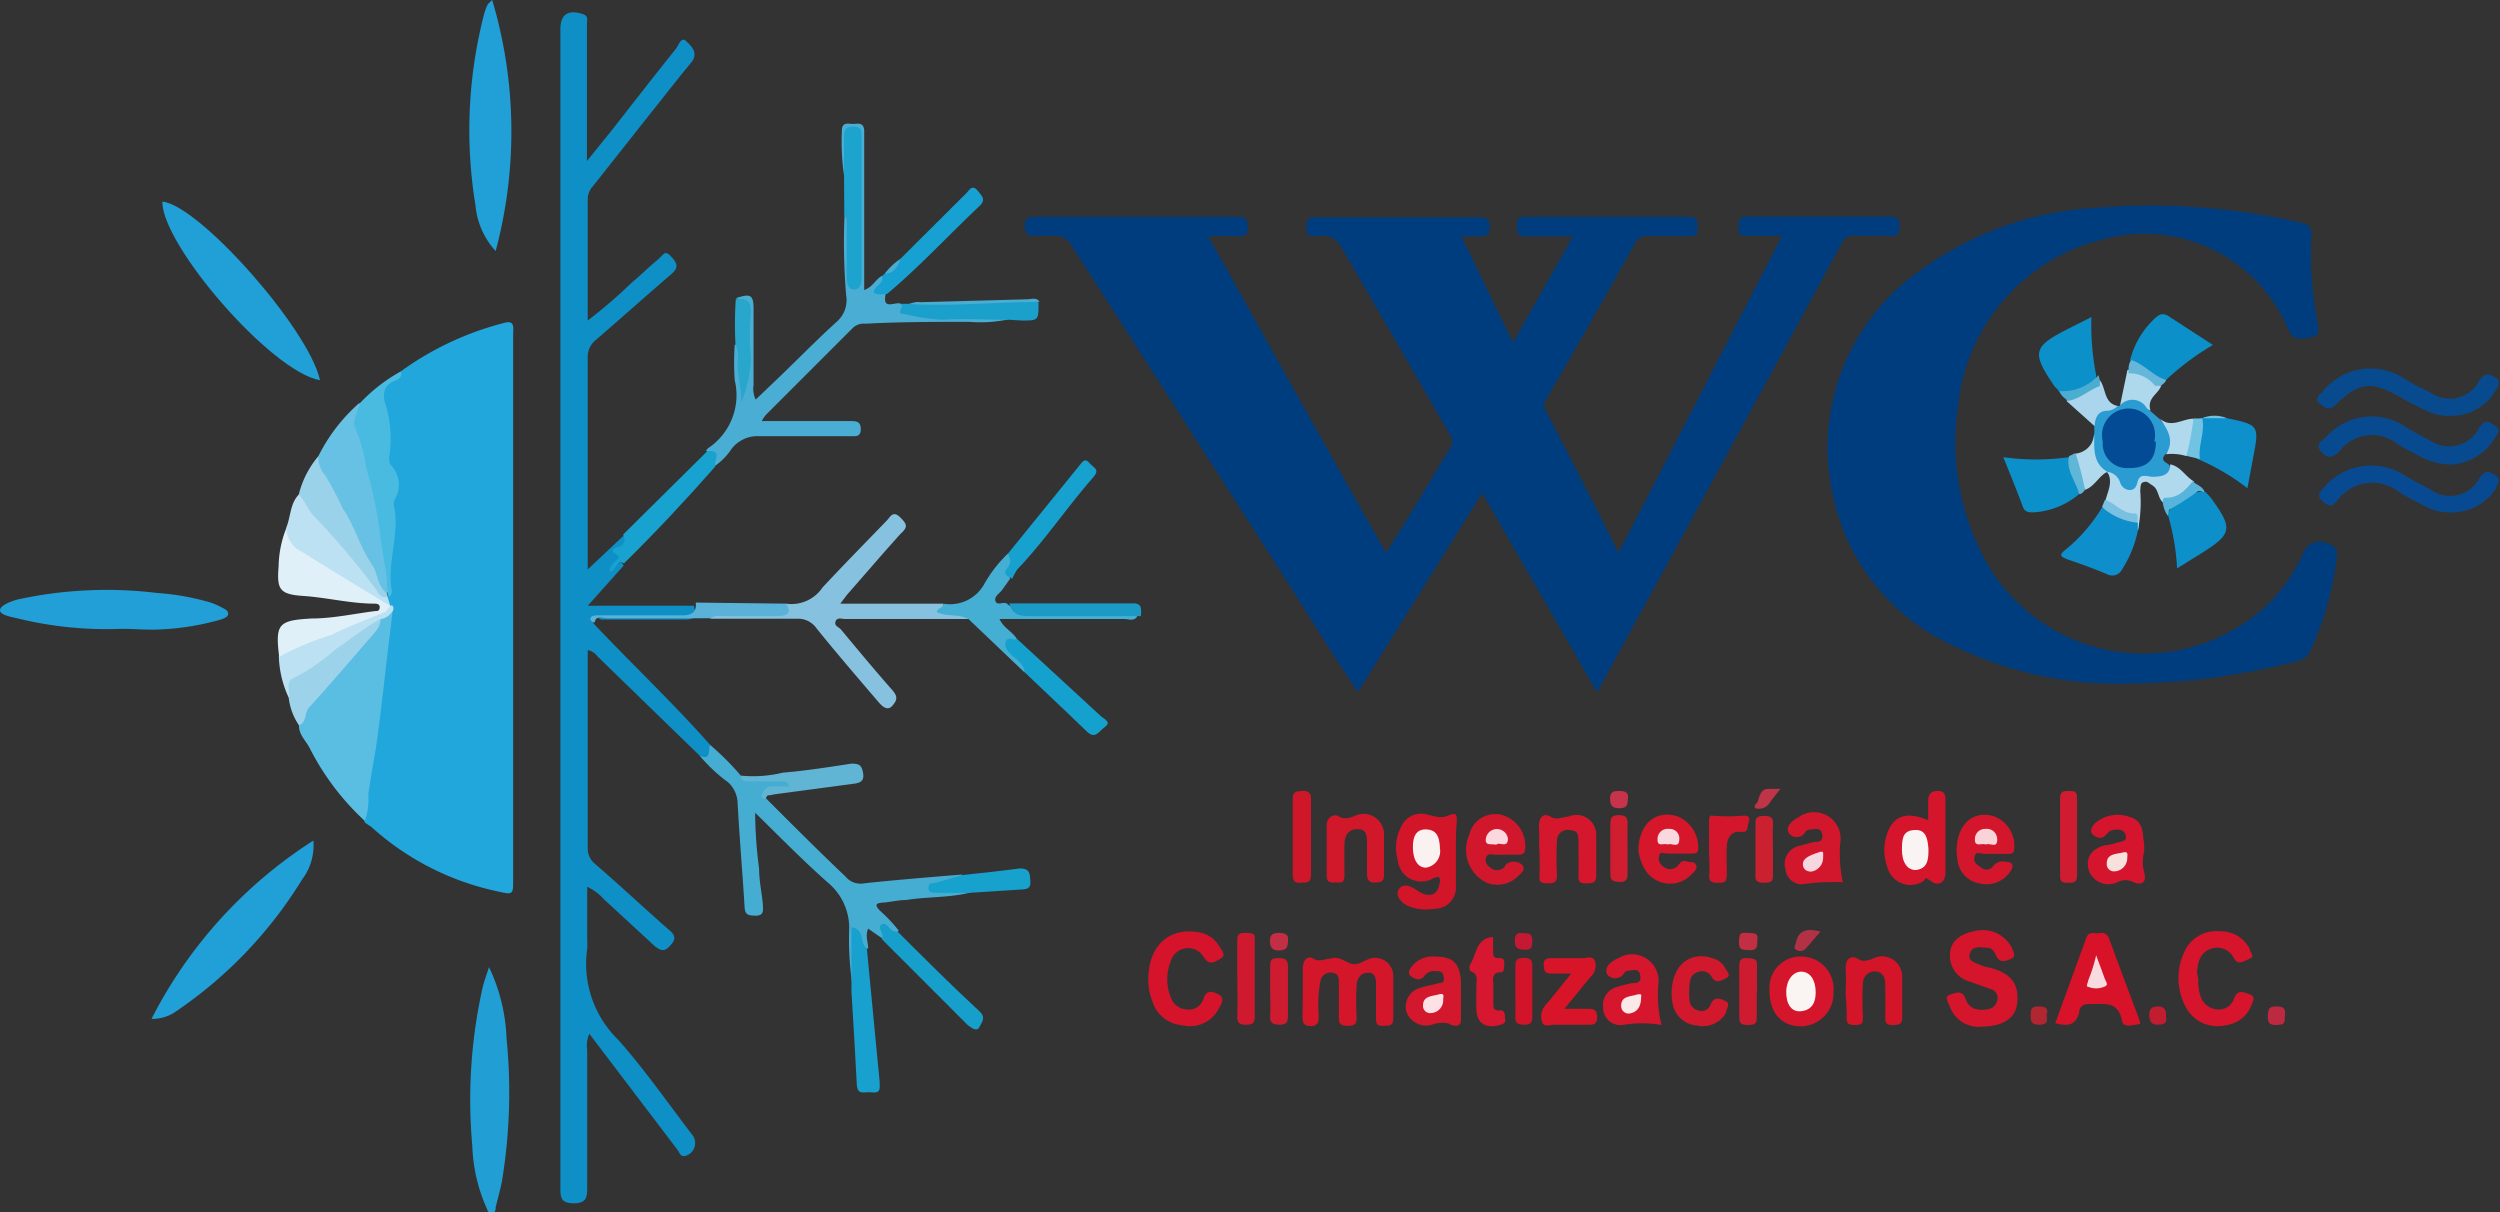 <svg xmlns="http://www.w3.org/2000/svg" viewBox="0 0 94.22 45.68"><rect x="0" y="0" width="94.22" height="45.68" fill="#333333" stroke="none"/><defs><style>.cls-1{fill:#003d7f;}.cls-2{fill:#21a7dc;}.cls-3{fill:#0e90c7;}.cls-4{fill:#5abee2;}.cls-5{fill:#46add2;}.cls-6{fill:#4aadd3;}.cls-7{fill:#219fd7;}.cls-8{fill:#20a0d6;}.cls-9{fill:#20a0d7;}.cls-10{fill:#86c1df;}.cls-11{fill:#229fd6;}.cls-12{fill:#219fd5;}.cls-13{fill:#e0f0f8;}.cls-14{fill:#67c1e4;}.cls-15{fill:#49bbe1;}.cls-16{fill:#d4152b;}.cls-17{fill:#d31629;}.cls-18{fill:#d3152a;}.cls-19{fill:#084a90;}.cls-20{fill:#084a91;}.cls-21{fill:#d81229;}.cls-22{fill:#084a8e;}.cls-23{fill:#d5142b;}.cls-24{fill:#d6142b;}.cls-25{fill:#d5152b;}.cls-26{fill:#18a0cf;}.cls-27{fill:#45aed3;}.cls-28{fill:#bce1f2;}.cls-29{fill:#9ad2e9;}.cls-30{fill:#0c90ca;}.cls-31{fill:#0e8fcc;}.cls-32{fill:#0c90c9;}.cls-33{fill:#0d90cb;}.cls-34{fill:#0d90ca;}.cls-35{fill:#2a9cd2;}.cls-36{fill:#17a2d0;}.cls-37{fill:#d2172c;}.cls-38{fill:#d6162c;}.cls-39{fill:#d3172c;}.cls-40{fill:#d5152e;}.cls-41{fill:#1ca3ce;}.cls-42{fill:#d4172c;}.cls-43{fill:#d6162a;}.cls-44{fill:#d1172b;}.cls-45{fill:#d1182b;}.cls-46{fill:#d4162c;}.cls-47{fill:#9cd3eb;}.cls-48{fill:#17a1ce;}.cls-49{fill:#15a1cd;}.cls-50{fill:#179fcb;}.cls-51{fill:#16a1d2;}.cls-52{fill:#d71428;}.cls-53{fill:#d31429;}.cls-54{fill:#d2182d;}.cls-55{fill:#1b9fcb;}.cls-56{fill:#60b5d5;}.cls-57{fill:#d7172f;}.cls-58{fill:#17a2cd;}.cls-59{fill:#b1d9ee;}.cls-60{fill:#1a9ac5;}.cls-61{fill:#ce192e;}.cls-62{fill:#d01629;}.cls-63{fill:#cf1c31;}.cls-64{fill:#d4162d;}.cls-65{fill:#5ab2d8;}.cls-66{fill:#28a6cc;}.cls-67{fill:#ce1b2f;}.cls-68{fill:#cf1b2f;}.cls-69{fill:#cb2030;}.cls-70{fill:#d01e30;}.cls-71{fill:#d11429;}.cls-72{fill:#abd5ec;}.cls-73{fill:#aed8ec;}.cls-74{fill:#57b5dc;}.cls-75{fill:#72c3e1;}.cls-76{fill:#60b6d7;}.cls-77{fill:#66b6da;}.cls-78{fill:#4baed1;}.cls-79{fill:#79c0e1;}.cls-80{fill:#bd2940;}.cls-81{fill:#c22e43;}.cls-82{fill:#bf3446;}.cls-83{fill:#c8334c;}.cls-84{fill:#b33145;}.cls-85{fill:#c32f42;}.cls-86{fill:#b02731;}.cls-87{fill:#c01d31;}.cls-88{fill:#c51933;}.cls-89{fill:#faf2f1;}.cls-90{fill:#f7dbdf;}.cls-91{fill:#faf3f4;}.cls-92{fill:#034b95;}.cls-93{fill:#f7d7df;}.cls-94{fill:#fbe9e7;}.cls-95{fill:#fce2e4;}.cls-96{fill:#f8e1dd;}.cls-97{fill:#faf4f2;}.cls-98{fill:#f9d9de;}.cls-99{fill:#fbd7e0;}.cls-100{fill:#f8d3d7;}</style></defs><g id="Capa_2" data-name="Capa 2"><g id="Capa_1-2" data-name="Capa 1"><path class="cls-1" d="M61,20.83c2.07-4,4.1-7.93,6.16-11.94-.47,0-.88,0-1.28,0s-.36-.08-.35-.35,0-.38.32-.38h5.4c.28,0,.34.11.34.36s0,.39-.34.37-.89,0-1.33,0a.47.47,0,0,0-.52.3q-3.9,7.19-7.82,14.36l-1.39,2.54-4.33-7.51-4.68,7.5c-1-1.47-1.86-2.89-2.76-4.3q-4-6.24-8-12.47a.74.74,0,0,0-.8-.42c-.18,0-.38,0-.57,0s-.43,0-.43-.36.18-.36.44-.36c2.5,0,5,0,7.5,0,.3,0,.47,0,.47.4s-.24.33-.47.33H45.53c2.25,4,4.46,8,6.71,11.94.51-.82,1-1.61,1.48-2.41.3-.49.58-1,.89-1.47a.52.52,0,0,0,0-.64c-1.33-2.3-2.66-4.6-4-6.91-.22-.38-.44-.58-.89-.52-.22,0-.49.12-.49-.33s.25-.37.52-.37h5.92c.28,0,.47,0,.48.37s-.25.34-.49.35h-.58l1.94,4,2.26-4c-.64,0-1.2,0-1.77,0-.29,0-.34-.11-.34-.36s0-.38.33-.38c2.06,0,4.11,0,6.17,0,.32,0,.3.16.31.38s0,.36-.3.35c-.53,0-1.05,0-1.58,0a.47.47,0,0,0-.49.28Q60,12.08,58.3,15a.41.41,0,0,0-.06.44C59.16,17.21,60.08,19,61,20.83Z"></path><path class="cls-1" d="M80.28,25.76a14,14,0,0,1-6.65-1.42,8,8,0,0,1-4.53-5.58,8.14,8.14,0,0,1,3.2-8.52,12.41,12.41,0,0,1,6.58-2.4,25.41,25.41,0,0,1,7.87.56c.3.07.38.19.36.48a13.07,13.07,0,0,0,.22,3.18c0,.24.2.57-.22.65s-.69.15-.89-.34a5.88,5.88,0,0,0-7-3.34,7.22,7.22,0,0,0-5.44,6.4,9.19,9.19,0,0,0,1.35,6.2,6.83,6.83,0,0,0,10.4,1.09,6.47,6.47,0,0,0,1.26-1.84.67.67,0,0,1,.93-.4.43.43,0,0,1,.35.53,11.75,11.75,0,0,1-1,3.52.66.66,0,0,1-.49.38A25.52,25.52,0,0,1,80.28,25.76Z"></path><path class="cls-2" d="M15.1,14A11.5,11.5,0,0,1,19,12.17c.42-.12.34.2.34.42q0,3,0,6V33.15c0,.56,0,.58-.56.45A10.26,10.26,0,0,1,14,31.17L13.75,31a2.62,2.62,0,0,1,0-1.08c.33-2.07.58-4.14.82-6.22a3.41,3.41,0,0,1,.1-.46c0-.12.07-.24,0-.35a.67.67,0,0,1-.06-.12.88.88,0,0,1,0-.39,18.46,18.46,0,0,1,.15-2.46,8.76,8.76,0,0,1,.16-1.68.29.29,0,0,0-.06-.27,1.86,1.86,0,0,1-.25-1.32,3.59,3.59,0,0,0-.11-1.22c-.19-.66-.14-.77.42-1.2A.64.64,0,0,0,15.1,14Z"></path><path class="cls-3" d="M22.37,23.5c1.46,1.54,3,3,4.4,4.58.06.17.1.34-.06.48s-.23,0-.34-.08l-3.86-3.75a.58.58,0,0,0-.36-.23v.56c0,2.29,0,4.59,0,6.88a.75.75,0,0,0,.3.64c.94.81,1.84,1.66,2.78,2.48.26.22.23.37,0,.61s-.38.11-.54,0l-1.93-1.78a2,2,0,0,0-.63-.47v2a1.93,1.93,0,0,1,0,.34,4,4,0,0,0,1.18,3.44c1,1.13,1.86,2.37,2.78,3.57a.5.5,0,0,1-.25.79c-.2.06-.23-.13-.31-.23l-3.32-4.37a1.11,1.11,0,0,0-.08.61c0,1.72,0,3.44,0,5.16,0,.35,0,.62-.5.62s-.51-.22-.51-.6V1.1c0-.56.29-.75.84-.57.23.07.16.24.16.38V6.07l1-1.24c.78-1,1.56-2,2.36-3,.1-.13.19-.46.38-.28s.49.45.18.82c-.46.55-.89,1.11-1.34,1.67L22.36,7a.76.76,0,0,0-.21.46c0,1.51,0,3,0,4.62a18.63,18.63,0,0,0,1.66-1.43c.32-.26.61-.56.93-.82s.3-.45.6-.11.11.48-.13.69c-.92.79-1.81,1.59-2.73,2.38a.83.83,0,0,0-.33.73c0,2.47,0,4.94,0,7.41v.53l1.33-1.25c.18-.05.2.1.16.18a8.42,8.42,0,0,0-.34.86c-.13.09,0,.11-.07.07s0,0,0,0,.19-.25.27,0l-1.35,1.51h4c.11.43.06.52-.37.52H22.66C22.53,23.28,22.26,23.16,22.37,23.5Z"></path><path class="cls-4" d="M14.8,23c-.06.52-.12,1-.19,1.57-.12,1.06-.24,2.12-.38,3.18-.1.74-.25,1.46-.35,2.19a2.47,2.47,0,0,1-.13,1,9.65,9.65,0,0,1-2.08-2.75c-.15-.29-.43-.52-.4-.89.13-.79.77-1.24,1.22-1.81a18.8,18.8,0,0,0,1.79-2.21C14.44,23.19,14.56,23,14.8,23Z"></path><path class="cls-5" d="M26.37,28.48c.47.2.29-.24.4-.4a10.23,10.23,0,0,1,1.14,1.14c.05.18.18.13.31.13a10.73,10.73,0,0,1,1.27,0c.15,0,.32.07.32.23s-.2.17-.33.19-.29,0-.42,0-.34.09-.19.32c1,1,2,2,3,2.95a.73.73,0,0,0,.7.25c1.23-.13,2.46-.23,3.68-.33,0,.21-.16.19-.28.22a5.37,5.37,0,0,0-.69.25c.45.18.91-.08,1.28.21-.79.2-1.61.15-2.41.28-.3,0-.6.08-.9.1s-.24.13-.1.29a5.74,5.74,0,0,1,.72.76c-.19.27-.3,0-.47-.07s0,.3-.13.38L32.72,35c-.12.26,0,.51,0,.75-.28,0-.23-.31-.4-.49-.06.53,0,1,0,1.51,0,.21,0,.45-.15.62a11.52,11.52,0,0,1-.17-2.27,2.22,2.22,0,0,0-.78-1.84c-.92-.81-1.79-1.7-2.76-2.65a16.91,16.91,0,0,0,.15,2.12c0,.45.1.89.14,1.33,0,.2.07.43-.27.43s-.41-.07-.42-.37c-.08-1.29-.19-2.57-.26-3.86a1.11,1.11,0,0,0-.35-.79A6,6,0,0,1,26.37,28.48Z"></path><path class="cls-6" d="M31.81,6.61a8.77,8.77,0,0,1-.08-1.7c0-.28.19-.26.36-.24s.45-.11.48.23v.33c0,1.75,0,3.5,0,5.25v.45c.32-.11.43-.4.66-.53a.2.2,0,0,1,0,.3c-.25.26,0,.28.15.38-.15.67.41.24.59.38a1.61,1.61,0,0,0,1.21.43c.73,0,1.46,0,2.19,0,.21,0,.45,0,.62.15a5.13,5.13,0,0,1-1.46.09c-1.31,0-2.61,0-3.92.07a.59.59,0,0,0-.47.16l-3.27,3.27a1.16,1.16,0,0,0-.16.24h3.39c.24,0,.35.07.34.33s-.18.24-.36.24c-1.14,0-2.29,0-3.44,0a1.23,1.23,0,0,0-1.07.48,2.38,2.38,0,0,1-.67.67c-.15-.17.05-.52-.29-.59a.23.23,0,0,1,.08-.11,2.4,2.4,0,0,0,1-2.56,10,10,0,0,1,0-1.34c.23,0,.21.23.21.37,0,.48.07,1,.05,1.41A10.43,10.43,0,0,0,28.15,12a.66.66,0,0,0-.42-.76c.56-.19.67-.13.67.41,0,1,0,1.91,0,2.86a.94.94,0,0,0,.08.55l.89-.85c.72-.69,1.42-1.41,2.16-2.08a1.08,1.08,0,0,0,.36-1,23.89,23.89,0,0,1-.06-3.05c.28.07.22.31.23.5,0,.49,0,1,0,1.48,0,.18,0,.38.13.54.17-.1.15-.27.15-.42,0-1.6,0-3.2,0-4.8a1,1,0,0,0,0-.24c0-.1,0-.19-.17-.19s-.15.1-.16.2c0,.26,0,.53,0,.8S32,6.44,31.81,6.61Z"></path><path class="cls-7" d="M18.55,0a17.37,17.37,0,0,1,.13,9.46,2.93,2.93,0,0,1-.76-1.72A17.46,17.46,0,0,1,18.25.51a2.24,2.24,0,0,1,.14-.36S18.43.11,18.55,0Z"></path><path class="cls-8" d="M12.06,14.33C10.2,14,6.09,9.21,6.12,7.6,7.49,7.72,11.64,12.39,12.06,14.33Z"></path><path class="cls-9" d="M5.71,38.4a17.27,17.27,0,0,1,6.1-6.72,2.12,2.12,0,0,1-.42,1.46,16.31,16.31,0,0,1-4.79,5A1.53,1.53,0,0,1,5.71,38.4Z"></path><path class="cls-10" d="M29.62,22.75A1.41,1.41,0,0,0,31,22.14c.79-.85,1.61-1.68,2.41-2.51.14-.14.24-.41.52-.13s.28.37,0,.63c-.66.73-1.3,1.48-1.95,2.22-.08.09-.15.19-.31.4h3.88c0,.3.23.3.44.35s.45-.1.51.23H31.87c-.13,0-.32-.08-.38.09s.12.21.2.3c.64.77,1.28,1.54,1.94,2.29.21.24.19.37,0,.59s-.4,0-.52-.14c-.78-.91-1.57-1.83-2.33-2.77a.85.85,0,0,0-.76-.37c-1.08,0-2.16,0-3.25,0,.09-.27.33-.21.51-.22.6,0,1.2,0,1.8,0A.53.53,0,0,0,29.62,22.75Z"></path><path class="cls-11" d="M4.55,23.7a14,14,0,0,1-3.87-.39C.42,23.25,0,23.18,0,23s.41-.34.68-.41a15.74,15.74,0,0,1,5.26-.24,9.39,9.39,0,0,1,2,.36,2.8,2.8,0,0,1,.43.19c.1.05.23.11.23.23s-.16.18-.28.22a9.87,9.87,0,0,1-2.53.38C5.35,23.73,5,23.7,4.55,23.7Z"></path><path class="cls-12" d="M18.43,36.45a6.78,6.78,0,0,1,.66,2.68,20.54,20.54,0,0,1-.17,5.37c-.06.32-.15.64-.24,1,0,.08,0,.21-.15.22s-.15-.11-.19-.19a6.24,6.24,0,0,1-.54-2.35,19.34,19.34,0,0,1,.36-5.83C18.23,37,18.34,36.74,18.43,36.45Z"></path><path class="cls-13" d="M10.51,24.76a.34.34,0,0,0,0-.1c-.13-1.15,0-1.28,1.23-1.35.8,0,1.6-.18,2.4-.28.08,0,.16,0,.17-.13s-.1-.15-.2-.15c-.9,0-1.78-.23-2.68-.29s-1-.25-.93-1.11a4.1,4.1,0,0,1,.3-1.47,3,3,0,0,0,1.36,1.28c.73.43,1.47.86,2.19,1.32a1.59,1.59,0,0,1,.37.36h0c0,.19-.13.29-.26.35a38.9,38.9,0,0,1-3.85,1.58A.14.14,0,0,1,10.51,24.76Z"></path><path class="cls-14" d="M12,17.19a6.53,6.53,0,0,1,1.54-2s.08.08.06.12a2.84,2.84,0,0,0,.16,1.58,25.62,25.62,0,0,1,.87,5.43c-.25.14-.35-.07-.4-.23a13.93,13.93,0,0,0-.89-1.87,15,15,0,0,0-1.23-2.3A.66.66,0,0,1,12,17.19Z"></path><path class="cls-15" d="M14.61,22.37c0-.78-.22-1.55-.3-2.34a15.31,15.31,0,0,0-.51-2.4,5.71,5.71,0,0,0-.43-1.54c-.11-.2.12-.59.19-.89A6.32,6.32,0,0,1,15.1,14c.09.21-.1.3-.22.35-.48.19-.46.6-.33.95a4.41,4.41,0,0,1,.12,1.91c0,.11,0,.23.05.31a1.06,1.06,0,0,1,.14,1.33.45.45,0,0,0,0,.28c.2,1-.27,2.06-.1,3.1a.26.26,0,0,1-.08.26l0,0Z"></path><path class="cls-16" d="M74.72,38.69a1.15,1.15,0,0,1-1.24-.77c-.06-.15-.21-.37,0-.43s.47-.21.6.16.45.45.81.39a.43.43,0,0,0,.39-.36.36.36,0,0,0-.31-.42L74.26,37a1,1,0,0,1-.77-1c0-.49.33-.78.89-.9a1.25,1.25,0,0,1,1.43.59c.06.15.19.36,0,.44s-.44.2-.58-.11c-.07-.15-.14-.29-.33-.3s-.56-.1-.66.21.23.36.43.45.27.07.41.11c.75.23,1,.62.95,1.27S75.44,38.68,74.72,38.69Z"></path><path class="cls-17" d="M49.1,37.38c0-.3,0-.6,0-.9s.2-.49.4-.35.44,0,.65,0c.37-.14.63.23.92.21s.55-.33.92-.22a.68.68,0,0,1,.52.66c0,.54,0,1.08,0,1.62,0,.28-.18.25-.35.26s-.3,0-.3-.25q0-.65,0-1.29c0-.19,0-.45-.28-.46s-.43.2-.45.45a10.26,10.26,0,0,0,0,1.24c0,.27-.11.31-.34.31s-.35-.06-.33-.32c0-.42,0-.85,0-1.28,0-.19,0-.37-.25-.4a.38.38,0,0,0-.44.29,4.86,4.86,0,0,0-.07,1.32c0,.21,0,.4-.3.4s-.31-.17-.31-.39S49.1,37.67,49.1,37.38Z"></path><path class="cls-18" d="M54.87,32.24c0,.38,0,.77,0,1.15a.8.8,0,0,1-.82.86,1.82,1.82,0,0,1-1-.11c-.27-.14-.48-.41-.32-.64s.46-.1.68.06c.42.3.78.19.84-.25a.29.29,0,0,0,0-.23c-.06-.07-.13,0-.2,0a.89.89,0,0,1-1.37-.66,1.7,1.7,0,0,1,.14-1.29.81.81,0,0,1,.87-.45c.31.05.58.2.91.05s.31.05.3.28C54.86,31.45,54.87,31.84,54.87,32.24Z"></path><path class="cls-19" d="M92.35,17.51A2.74,2.74,0,0,1,91,17.09a5.32,5.32,0,0,1-.66-.37,1.53,1.53,0,0,0-2.17.29c-.26.26-.46.28-.7,0s.08-.43.21-.55a2.28,2.28,0,0,1,3-.36,10,10,0,0,0,.91.5,1.26,1.26,0,0,0,1.85-.49c.17-.24.28-.28.52-.11s.27.21.11.43A2.05,2.05,0,0,1,92.35,17.51Z"></path><path class="cls-20" d="M92.27,19.31a1.84,1.84,0,0,1-.83-.21c-.34-.17-.68-.35-1-.54a1.63,1.63,0,0,0-2.34.29c-.12.1-.19.3-.43.14s-.4-.31-.1-.6a2.34,2.34,0,0,1,3-.51,10.9,10.9,0,0,0,1,.55A1.26,1.26,0,0,0,93.46,18c.22-.32.38-.22.61-.07s0,.36,0,.48A2,2,0,0,1,92.27,19.31Z"></path><path class="cls-21" d="M77.46,38.56l1.17-3.22c.1-.26.32-.14.49-.17a.3.3,0,0,1,.37.21c.37,1,.74,2,1.12,3,0,.08.11.22,0,.22s-.59.17-.63-.11c-.15-.81-.72-.63-1.23-.65-.24,0-.36.08-.39.3C78.25,38.65,77.92,38.69,77.46,38.56Z"></path><path class="cls-22" d="M92.41,15.67a1.88,1.88,0,0,1-1-.21,10.2,10.2,0,0,1-.93-.48c-1.1-.63-1.55-.6-2.45.27-.3.29-.46.07-.63-.07s0-.3.12-.4a2.31,2.31,0,0,1,3.08-.52,7.51,7.51,0,0,0,1,.53,1.25,1.25,0,0,0,1.85-.46c.21-.29.35-.25.6-.1s.06.36,0,.49A1.89,1.89,0,0,1,92.41,15.67Z"></path><path class="cls-23" d="M43.28,36.89c0-1.3.86-2,2-1.73a1.06,1.06,0,0,1,.67.5c.08.14.29.34.05.47s-.42.28-.64-.07a.68.68,0,0,0-1.23.15,1.81,1.81,0,0,0,0,1.39.65.65,0,0,0,.57.44.57.57,0,0,0,.65-.38c.12-.37.33-.31.58-.18s.1.37,0,.54a1.22,1.22,0,0,1-1.37.62,1.28,1.28,0,0,1-1.14-.94A2,2,0,0,1,43.28,36.89Z"></path><path class="cls-24" d="M82.85,36.89a1.79,1.79,0,0,0,.07.61.73.73,0,0,0,.6.54.61.61,0,0,0,.68-.41c.11-.27.24-.28.5-.19s.27.16.18.37a1.2,1.2,0,0,1-1,.83,1.35,1.35,0,0,1-1.5-.68,2.32,2.32,0,0,1,0-2.2,1.31,1.31,0,0,1,1.28-.66,1.21,1.21,0,0,1,1.13.67c0,.1.21.28,0,.36s-.43.27-.59,0a.7.7,0,0,0-.88-.37c-.4.14-.49.5-.52.89Z"></path><path class="cls-25" d="M72.67,30.91c0-.27,0-.49,0-.71s.06-.39.36-.39.29.2.29.4v2.67c0,.36-.24.54-.53.34s-.19-.1-.32,0a.9.9,0,0,1-1.34-.54,1.86,1.86,0,0,1-.09-.94C71.22,30.8,71.73,30.52,72.67,30.91Z"></path><path class="cls-26" d="M32.09,37.39V34.94c.53.09.3.62.58.81l.48,5c0,.21.07.46-.26.42s-.58.14-.6-.32C32.23,39.67,32.16,38.53,32.09,37.39Z"></path><path class="cls-27" d="M36.5,23.33c-.37-.2-.81-.08-1.19-.26,0-.17.27-.14.24-.32A1.47,1.47,0,0,0,37.1,22,5,5,0,0,1,38,20.85a.43.43,0,0,1,.07.47.69.69,0,0,0,0,.49l-.3.42c-.1.14-.32.25-.25.43s.29,0,.43.09a1.39,1.39,0,0,0,1,.34c1.09,0,2.19,0,3.28,0a.83.83,0,0,1,.63.14c-.12.2-.32.1-.47.1H37.67c.16.35.5.48.66.76a.26.26,0,0,1-.34.09c0,.31.26.46.45.65s.34.26.17.51Z"></path><path class="cls-28" d="M14.71,22.84c-1.11-.68-2.23-1.35-3.34-2.05a1,1,0,0,1-.58-.91c.17-.41.14-.9.47-1.24a.13.13,0,0,1,.17,0c.84,1.26,2,2.23,2.84,3.52a.87.87,0,0,0,.32.28l0,0Z"></path><path class="cls-29" d="M14.59,22.48c-.26.09-.33-.14-.43-.28a27.75,27.75,0,0,0-2.33-2.75c-.24-.25-.33-.58-.57-.81A3.55,3.55,0,0,1,12,17.19a1,1,0,0,0,.26.73,12.45,12.45,0,0,1,.66,1.25c.46.66.64,1.45,1.1,2.11.23.33.19.82.57,1.09Z"></path><path class="cls-30" d="M78.36,18.62a2.93,2.93,0,0,1-1.73.69c-.15,0-.3,0-.38-.18-.23-.62-.48-1.23-.75-1.9a8.93,8.93,0,0,0,2.48,0C78.08,17.67,78.43,18.09,78.36,18.62Z"></path><path class="cls-31" d="M80.57,20a4.27,4.27,0,0,1-.6,1.47.41.41,0,0,1-.56.17c-.45-.19-.91-.36-1.38-.52s-.42-.22-.09-.48a6.18,6.18,0,0,0,1.28-1.51,10.43,10.43,0,0,1,1.37.58A.33.33,0,0,1,80.57,20Z"></path><path class="cls-32" d="M80.28,13.57A3.24,3.24,0,0,1,81.21,12c.16-.15.3-.22.51-.09L83.4,13a10.08,10.08,0,0,0-1.81,1.36s0,.07-.06.06A2.74,2.74,0,0,1,80.28,13.57Z"></path><path class="cls-32" d="M77.58,14.74c0-.06-.11-.12-.15-.18-.87-1.28-.82-1.49.52-2.17l.87-.44A9.74,9.74,0,0,0,79,14.14a.41.41,0,0,1-.34.45,1.14,1.14,0,0,0-.48.2C78,15,77.78,15,77.58,14.74Z"></path><path class="cls-33" d="M83.92,15.76c1.22.25,1.23.28,1,1.47l-.22,1.17a8.33,8.33,0,0,0-1.87-1.1s-.14-.08-.13-.13a4.41,4.41,0,0,1,.22-1.4h0A2.22,2.22,0,0,1,83.92,15.76Z"></path><path class="cls-34" d="M83.13,18.55l.19.21c.85,1.17.82,1.36-.4,2.12l-.87.54a8.7,8.7,0,0,0-.34-2,.12.12,0,0,1,0-.08A1.39,1.39,0,0,1,83.13,18.55Z"></path><path class="cls-35" d="M78.93,16.34v-.29c-.07-.39,0-.59.41-.69.15,0,.31,0,.46-.06l.08,0c.42-.5.72-.45,1.16.19l.36.31c.07.07.12.15.19.21.43.41.44.66,0,1.13-.18.23.05.28.16.38.2.37-.07.48-.33.57a1.3,1.3,0,0,1-.52,0,.3.3,0,0,0-.34.18c-.19.42-.49.43-.78.05-.13-.18-.19-.4-.4-.52h0a.72.72,0,0,1-.56-.84A3.07,3.07,0,0,1,78.93,16.34Z"></path><path class="cls-36" d="M26.66,17c.59-.05.23.37.29.59-1.1,1.25-2.24,2.47-3.43,3.64-.32-.15-.28.31-.55.31,0-.18.12-.29.22-.39s.24-.14,0-.28,0-.23.15-.27.28-.25.14-.45Z"></path><path class="cls-37" d="M69.45,33.25a8,8,0,0,0-1.4.06.62.62,0,0,1-.76-.55.69.69,0,0,1,.48-.87l.6-.16c.15,0,.35,0,.31-.27s-.24-.22-.42-.2a.27.27,0,0,0-.21.08.37.37,0,0,1-.63.06c-.14-.24.11-.47.35-.59a1,1,0,0,1,1.58,1A5.38,5.38,0,0,0,69.45,33.25Z"></path><path class="cls-38" d="M62.62,38.63a4.25,4.25,0,0,0-1.47,0,.65.65,0,0,1-.73-.66.7.7,0,0,1,.55-.78,4.92,4.92,0,0,1,.55-.14c.16,0,.34,0,.3-.28s-.24-.21-.41-.19a.26.26,0,0,0-.18.06.39.39,0,0,1-.66.08c-.13-.29.17-.5.44-.62a1,1,0,0,1,1.49,1A4.71,4.71,0,0,0,62.62,38.63Z"></path><path class="cls-39" d="M54.06,36.05c.7,0,.95.24,1,.92,0,.49,0,1,0,1.48,0,.32-.37.19-.44.14s-.37-.06-.57,0A.79.79,0,0,1,53,38.12a.74.74,0,0,1,.52-.89c.21-.07.43-.1.64-.16s.27,0,.25-.23-.13-.24-.3-.24a.46.46,0,0,0-.42.17c-.17.25-.42.1-.54,0s0-.3.13-.43A1,1,0,0,1,54.06,36.05Z"></path><path class="cls-40" d="M80.81,32.1a1.48,1.48,0,0,0,0,.78c.13.48-.21.46-.42.36a.63.63,0,0,0-.57,0,.79.79,0,0,1-1.08-.39c-.17-.48.06-.87.62-1,.16,0,.34-.07.51-.11s.27-.07.25-.23a.28.28,0,0,0-.31-.24.45.45,0,0,0-.42.17c-.18.24-.41.11-.53,0s0-.34.13-.44a1.3,1.3,0,0,1,1.3-.2c.42.12.47.48.49.84C80.82,31.76,80.81,31.92,80.81,32.1Z"></path><path class="cls-41" d="M31.81,6.61c0-.49,0-1,0-1.47,0-.25.07-.37.35-.37s.31.13.31.36v5.33c0,.23-.06.46-.29.45s-.27-.25-.27-.48c0-.62,0-1.24,0-1.86,0-.15.05-.32-.09-.45Z"></path><path class="cls-16" d="M69.1,37.39a1.24,1.24,0,0,1-1.23,1.29c-.74,0-1.19-.53-1.18-1.36a1.17,1.17,0,0,1,1.18-1.27A1.22,1.22,0,0,1,69.1,37.39Z"></path><path class="cls-42" d="M58,32a8.19,8.19,0,0,0,0-.86c0-.37.2-.51.44-.36s.44,0,.66,0a.75.75,0,0,1,1.06.72c0,.49,0,1,0,1.47,0,.26-.08.32-.33.32s-.35,0-.34-.31,0-.82,0-1.23-.09-.45-.36-.47a.4.4,0,0,0-.45.4,10.89,10.89,0,0,0,0,1.28c0,.24-.06.34-.32.33s-.36,0-.34-.31,0-.64,0-1Z"></path><path class="cls-43" d="M61.75,32.05c0-1,.67-1.55,1.48-1.28A1.25,1.25,0,0,1,64,32c0,.18-.15.17-.28.17s-.54,0-.81,0-.35-.11-.39.13a.37.37,0,0,0,.18.37.39.39,0,0,0,.49,0c.11-.09.16-.27.37-.21s.28,0,.35.12,0,.23-.12.33a1.11,1.11,0,0,1-1.83-.2A1.84,1.84,0,0,1,61.75,32.05Z"></path><path class="cls-44" d="M56.71,32.22a1.4,1.4,0,0,0-.29,0c-.14,0-.34-.1-.42.11a.33.33,0,0,0,.16.36.39.39,0,0,0,.53,0s.06-.12.11-.14a.46.46,0,0,1,.57.05c.13.14,0,.29-.14.4a1.09,1.09,0,0,1-1.22.26,1.38,1.38,0,0,1-.64-1.79,1,1,0,0,1,1.39-.7A1.21,1.21,0,0,1,57.48,32c0,.17-.11.21-.25.21h-.52Z"></path><path class="cls-45" d="M50,32c0-.3,0-.6,0-.9s.28-.45.46-.33.37.06.56,0a.77.77,0,0,1,1.14.72c0,.49,0,1,0,1.48,0,.3-.16.28-.36.29s-.28-.12-.28-.32c0-.38,0-.77,0-1.15s-.05-.55-.39-.54-.45.27-.46.57,0,.76,0,1.14-.15.29-.36.3S50,33.23,50,33,50,32.34,50,32Z"></path><path class="cls-46" d="M73.74,32.09c0-1,.59-1.56,1.4-1.33A1.19,1.19,0,0,1,75.91,32c0,.19-.15.18-.27.18s-.54,0-.81,0-.35-.11-.41.1.07.3.21.39a.32.32,0,0,0,.47,0,.45.45,0,0,1,.49-.19c.24,0,.35.12.17.37a1.07,1.07,0,0,1-1.17.44,1,1,0,0,1-.82-.92A2.63,2.63,0,0,1,73.74,32.09Z"></path><path class="cls-47" d="M14.34,23.33c0,.3-.18.46-.34.65-.77.89-1.54,1.79-2.34,2.67-.2.21-.09.56-.39.69a2.35,2.35,0,0,1-.39-1.05c-.13-.69-.12-.68.45-1a9.84,9.84,0,0,0,1.22-.9c.49-.37,1-.69,1.5-1C14.14,23.29,14.23,23.23,14.34,23.33Z"></path><path class="cls-48" d="M38.15,21.81c-.16-.1-.39-.14-.18-.41S38,21,38,20.85l2.7-3.33c.1-.12.19-.27.36-.07s.4.23.15.53c-1,1.14-1.83,2.39-2.87,3.48A2.12,2.12,0,0,0,38.15,21.81Z"></path><path class="cls-49" d="M38.61,25.33c0-.21-.13-.31-.24-.43s-.18-.13-.25-.21-.31-.3-.21-.52.29,0,.42-.09L41.5,27c.1.09.4.21.15.39s-.37.5-.71.16C40.17,26.8,39.38,26.07,38.61,25.33Z"></path><path class="cls-50" d="M33.23,35.39c.13-.19-.21-.43,0-.55s.29.26.51.27l.09,0c1,1,2,2,3.08,3,.26.24.1.4,0,.6s-.33,0-.44-.08Z"></path><path class="cls-51" d="M33.43,11.08c-.16,0-.34.05-.5-.05,0-.25.4-.33.31-.63l.1-.08a1.76,1.76,0,0,0,.59-.56l2.5-2.49c.1-.1.21-.33.41-.09s.32.35.06.6C35.74,8.87,34.66,10.05,33.43,11.08Z"></path><path class="cls-52" d="M59.22,36.69h-.76c-.25,0-.27-.11-.28-.32s.1-.26.29-.26c.4,0,.79,0,1.19,0,.16,0,.38-.11.45.12a.55.55,0,0,1-.15.57c-.31.37-.61.75-1,1.22.38,0,.64,0,.9,0s.33.07.33.33-.14.27-.33.27H58.58c-.16,0-.39.11-.46-.1a.64.64,0,0,1,.12-.63C58.55,37.53,58.84,37.15,59.22,36.69Z"></path><path class="cls-53" d="M69.56,37.33a8.19,8.19,0,0,0,0-.86c0-.43.31-.45.47-.33s.35.06.53,0a.76.76,0,0,1,1.13.71c0,.49,0,1,0,1.48,0,.22-.07.3-.3.3s-.35,0-.34-.31,0-.82,0-1.24c0-.23-.09-.45-.37-.47a.45.45,0,0,0-.47.45,10.28,10.28,0,0,0,0,1.24c0,.23,0,.33-.31.33s-.31-.12-.3-.34S69.56,37.64,69.56,37.33Z"></path><path class="cls-54" d="M63,37.44c0-1.09.73-1.63,1.59-1.31a.73.73,0,0,1,.43.36c.06.11.23.27.06.36s-.4.24-.55,0a.42.42,0,0,0-.56-.21c-.27.1-.3.35-.3.6a2,2,0,0,0,0,.42.43.43,0,0,0,.33.42.36.36,0,0,0,.47-.22c.14-.35.4-.21.58-.12s0,.3,0,.43a1,1,0,0,1-1.09.48,1,1,0,0,1-.93-.88A1.65,1.65,0,0,1,63,37.44Z"></path><path class="cls-55" d="M38,12.05c-.84,0-1.68-.05-2.52,0a8.24,8.24,0,0,1-1.42-.22c-.3,0,0-.25-.08-.38h.27a.86.86,0,0,1,.42,0c1.34.05,2.67-.09,4-.1a.84.84,0,0,1,.47.05c0,.68,0,.68-.62.68Z"></path><path class="cls-28" d="M14.34,23.33c-.6.32-1.12.76-1.68,1.13a7.74,7.74,0,0,1-1.56,1.08c-.38.13-.15.5-.22.75a3.91,3.91,0,0,1-.37-1.53,11,11,0,0,1,2-.84c.62-.32,1.29-.55,1.93-.83.11,0,.18-.16.27-.25s.16.08.09.19S14.55,23.32,14.34,23.33Z"></path><path class="cls-56" d="M28.87,30.1c-.08,0-.2,0-.16-.12s.14-.33.34-.34.44,0,.68,0c0-.21-.17-.19-.29-.19H28.25c-.15,0-.34,0-.34-.22a4.71,4.71,0,0,0,1.59-.11c.87-.07,1.73-.21,2.59-.34.3,0,.39.06.44.37s-.14.36-.37.39l-3,.4C29,30,28.89,29.92,28.87,30.1Z"></path><path class="cls-57" d="M56.27,35.31c0,.17,0,.34,0,.51s0,.3.22.29.21.11.2.25,0,.27-.11.28c-.39,0-.3.29-.3.51s0,.41,0,.62,0,.33.24.31.18.22.21.35-.12.18-.24.21c-.53.13-.84-.09-.85-.63,0-.27,0-.54,0-.81s.1-.49-.23-.6a.3.3,0,0,1,0-.26C55.65,36,55.6,35.37,56.27,35.31Z"></path><path class="cls-58" d="M36.52,33.65H35.29c-.14,0-.31,0-.3-.2s.15-.15.27-.18l1-.29c.73-.08,1.45-.15,2.17-.25.28,0,.37.09.39.33s.07.44-.27.46Z"></path><path class="cls-59" d="M79.42,17.78a.59.59,0,0,1,.48.39.4.4,0,0,0,.37.3c.17,0,.25-.13.29-.31.09-.36.39-.18.59-.19s.65,0,.64-.47c.4.08.57.46.89.64-.16.61-.67.69-1.17.79-.19-.17-.15-.48-.38-.63s-.2-.16-.34-.13-.11.2-.13.32A5.34,5.34,0,0,1,80.57,20l0-.28a.61.61,0,0,0-.39-.29,1.56,1.56,0,0,1-.83-.57C79.45,18.49,79.64,18.15,79.42,17.78Z"></path><path class="cls-60" d="M43,23.22c-1.41,0-2.82,0-4.23,0-.39,0-.63-.09-.73-.48,1.55,0,3.09,0,4.63,0C43.09,22.72,43,23,43,23.22Z"></path><path class="cls-61" d="M46.63,36.88c0-.46,0-.92,0-1.38,0-.24,0-.35.31-.34s.36,0,.35.3c0,.95,0,1.91,0,2.86,0,.27-.12.3-.34.3s-.33-.06-.32-.32C46.65,37.83,46.63,37.35,46.63,36.88Z"></path><path class="cls-62" d="M49.41,31.55c0,.47,0,.95,0,1.42,0,.29-.14.29-.35.3s-.34,0-.34-.31q0-1.43,0-2.85c0-.28.13-.29.35-.3s.35.05.34.31c0,.48,0,.95,0,1.43Z"></path><path class="cls-63" d="M78.28,31.56c0,.48,0,1,0,1.43,0,.26-.12.28-.32.28s-.33,0-.32-.28c0-1,0-1.94,0-2.9,0-.26.12-.28.32-.28s.33,0,.32.28c0,.49,0,1,0,1.47Z"></path><path class="cls-64" d="M64.41,32V31c0-.1,0-.29.11-.26a6.59,6.59,0,0,0,1.18,0c.1,0,.29,0,.21.23s0,.42-.32.38-.49.22-.51.52,0,.7,0,1.05-.08.35-.35.35-.33-.08-.31-.33S64.41,32.31,64.41,32Z"></path><path class="cls-65" d="M29.62,22.75c.28.43-.05.46-.32.47-.68,0-1.36,0-2,0-.17,0-.35-.05-.51.08l-3.92,0c-.16,0-.4-.14-.46.16-.08,0-.16-.06-.16-.15s.16-.12.26-.12h2.34c.3,0,.6,0,.9,0s.52-.12.47-.48Z"></path><path class="cls-66" d="M27.73,11.28c.43-.06.6.09.57.54a8,8,0,0,0,0,1.62,4.6,4.6,0,0,1-.36,1.71c0-.4-.09-.81-.13-1.22s.08-.63-.09-.93A14.11,14.11,0,0,1,27.73,11.28Z"></path><path class="cls-67" d="M66.21,37.4c0,.28,0,.57,0,.85s0,.38-.33.38-.33-.11-.33-.37q0-.93,0-1.86c0-.22.07-.31.3-.29s.38,0,.37.28,0,.67,0,1Z"></path><path class="cls-68" d="M47.87,37.37c0-.32,0-.64,0-.95s.11-.31.34-.31.34.07.33.33c0,.62,0,1.24,0,1.85,0,.25-.07.33-.32.33s-.37-.07-.35-.34S47.87,37.67,47.87,37.37Z"></path><path class="cls-69" d="M66.82,32.06c0,.28,0,.57,0,.85s0,.36-.34.36-.33-.13-.32-.37c0-.6,0-1.21,0-1.81,0-.23,0-.34.31-.34s.37.09.35.35,0,.64,0,1Z"></path><path class="cls-70" d="M61.34,32v.86c0,.23,0,.39-.31.38s-.34-.11-.34-.36c0-.59,0-1.18,0-1.77,0-.23,0-.39.31-.39s.35.12.34.37S61.34,31.73,61.34,32Z"></path><path class="cls-71" d="M57.11,37.34c0-.28,0-.57,0-.85s0-.38.32-.39.32.15.32.38c0,.6,0,1.21,0,1.81,0,.24-.05.34-.31.33s-.34-.07-.33-.32S57.11,37.66,57.11,37.34Z"></path><path class="cls-72" d="M79.81,15.3a.57.57,0,0,1-.38.18c-.36,0-.47.26-.49.58l-1.06-.95a3.06,3.06,0,0,1,.89-.52,1,1,0,0,0,.37-.26C79.38,14.64,79.28,15.19,79.81,15.3Z"></path><path class="cls-73" d="M81.05,15.47s-.12-.05-.15-.1a.62.62,0,0,0-1-.09l.28-1.34a2,2,0,0,1,1.27.6C81.34,14.86,80.9,15,81.05,15.47Z"></path><path class="cls-59" d="M81.63,17.12c.34-.52.06-.93-.22-1.34.42.37.84,0,1.26,0a1.55,1.55,0,0,1-.27,1.41A1.82,1.82,0,0,0,81.63,17.12Z"></path><path class="cls-59" d="M78.93,16.34c0,.53-.08,1.1.49,1.44-.33.17-.48.56-.84.68a2.81,2.81,0,0,1-.41-1.36A.79.79,0,0,0,78.93,16.34Z"></path><path class="cls-74" d="M81.51,18.93c0-.07,0-.18.13-.17.49,0,.75-.33,1-.62.15.14.38.19.45.41-.11,0-.2-.1-.31,0a8.42,8.42,0,0,1-1,.64c-.05,0-.05.17-.08.25A1.1,1.1,0,0,1,81.51,18.93Z"></path><path class="cls-75" d="M82.4,17.18a11,11,0,0,0,.27-1.41H83c.11.52-.16,1-.09,1.53Z"></path><path class="cls-76" d="M78.17,17.1s.08,0,.08.06a11.78,11.78,0,0,1,.33,1.3c-.06.07-.11.16-.22.16-.12-.48-.51-.89-.38-1.43Z"></path><path class="cls-77" d="M81.44,14.54c-.08,0-.19,0-.22,0a1.22,1.22,0,0,0-1-.47s0-.08,0-.13,0-.27.11-.37c.49.16.82.61,1.31.75C81.59,14.43,81.51,14.48,81.44,14.54Z"></path><path class="cls-78" d="M79.14,14.33c0,.08,0,.21,0,.22-.42.15-.75.49-1.21.56-.11-.11-.27-.19-.3-.37a1.82,1.82,0,0,0,1.46-.6Z"></path><path class="cls-6" d="M39.18,11.38c-1.63,0-3.26.17-4.89.08a.65.65,0,0,1,.41-.07l4-.11C38.89,11.28,39.07,11.19,39.18,11.38Z"></path><path class="cls-79" d="M79.33,18.84c.4.12.65.52,1.12.51.16,0,.11.22.1.35a2.4,2.4,0,0,1-1.33-.59Z"></path><path class="cls-80" d="M86.11,38.3c0,.25,0,.32-.3.33s-.35-.1-.34-.36.06-.34.32-.34S86.16,38,86.11,38.3Z"></path><path class="cls-81" d="M48.54,35.48c0,.26-.09.33-.33.34s-.35-.1-.35-.36.14-.3.35-.3S48.59,35.21,48.54,35.48Z"></path><path class="cls-82" d="M67.1,29.73c-.17.22-.28.35-.38.49a.48.48,0,0,1-.52.25c-.1,0-.09-.13,0-.19s.08-.54.43-.55Z"></path><path class="cls-83" d="M61.35,30.12c0,.25-.07.34-.32.34s-.35-.09-.35-.36.14-.29.35-.29S61.4,29.86,61.35,30.12Z"></path><path class="cls-84" d="M68.61,35.11c-.21.24-.37.44-.54.62a.27.27,0,0,1-.38.06c-.13-.09,0-.19,0-.29C67.81,35,68.17,35,68.61,35.11Z"></path><path class="cls-85" d="M66.23,35.44c0,.22,0,.39-.3.37s-.4,0-.39-.33.07-.34.33-.32S66.27,35.14,66.23,35.44Z"></path><path class="cls-86" d="M77.13,38.27c.07.3-.06.35-.3.35s-.31-.11-.3-.34,0-.35.29-.35S77.21,38,77.13,38.27Z"></path><path class="cls-87" d="M81.63,38.31c.06.27-.08.3-.31.31s-.32-.14-.32-.37.09-.31.33-.32S81.66,38.08,81.63,38.31Z"></path><path class="cls-88" d="M57.4,35.17c.22,0,.35,0,.35.3s-.08.33-.33.32-.33-.09-.33-.33S57.17,35.13,57.4,35.17Z"></path><path class="cls-6" d="M33.93,9.76c-.09.29-.23.54-.59.56A2.41,2.41,0,0,1,33.93,9.76Z"></path><path class="cls-75" d="M83.92,15.76H83A1.19,1.19,0,0,1,83.92,15.76Z"></path><path class="cls-89" d="M53.25,31.92c0-.29.06-.68.51-.66s.49.38.51.72a.63.63,0,0,1-.53.72C53.44,32.7,53.25,32.41,53.25,31.92Z"></path><path class="cls-90" d="M79,36c.13.36.22.59.3.82s.19.29,0,.37a.78.78,0,0,1-.6,0c-.11,0,0-.16,0-.24C78.8,36.7,78.9,36.43,79,36Z"></path><path class="cls-91" d="M72.68,32c0,.33,0,.74-.48.79-.32,0-.52-.29-.52-.77s.06-.72.49-.74S72.65,31.63,72.68,32Z"></path><path class="cls-92" d="M81.25,16.64c0,.66-.3,1-1,1a.92.92,0,0,1-1-1,1,1,0,1,1,1.94,0Z"></path><path class="cls-93" d="M68.26,32.85c-.19,0-.33-.11-.31-.32s.34-.32.57-.4.19,0,.19.18A.53.53,0,0,1,68.26,32.85Z"></path><path class="cls-94" d="M61.85,37.58c0,.36-.14.55-.4.61a.28.28,0,0,1-.35-.3c0-.34.33-.33.57-.4S61.85,37.54,61.85,37.58Z"></path><path class="cls-95" d="M54.39,37.67a.48.48,0,0,1-.45.51.27.27,0,0,1-.31-.28c0-.37.34-.35.58-.42S54.4,37.54,54.39,37.67Z"></path><path class="cls-96" d="M80.17,32.38a.5.5,0,0,1-.48.46.27.27,0,0,1-.29-.3c0-.37.36-.35.6-.41S80.17,32.23,80.17,32.38Z"></path><path class="cls-97" d="M68.43,37.4c0,.37-.13.66-.54.71s-.58-.32-.57-.75.26-.75.58-.74S68.43,36.93,68.43,37.4Z"></path><path class="cls-98" d="M62.85,31.83c-.13-.07-.39.11-.38-.19a.38.38,0,0,1,.43-.4.36.36,0,0,1,.39.39C63.28,32,63,31.75,62.85,31.83Z"></path><path class="cls-99" d="M56.39,31.84c-.18-.06-.43.07-.39-.24a.42.42,0,0,1,.83,0C56.83,32,56.49,31.7,56.39,31.84Z"></path><path class="cls-100" d="M74.84,31.83c-.14-.07-.43.12-.41-.21a.38.38,0,0,1,.4-.38.39.39,0,0,1,.44.39C75.28,32,75,31.75,74.84,31.83Z"></path></g></g></svg>